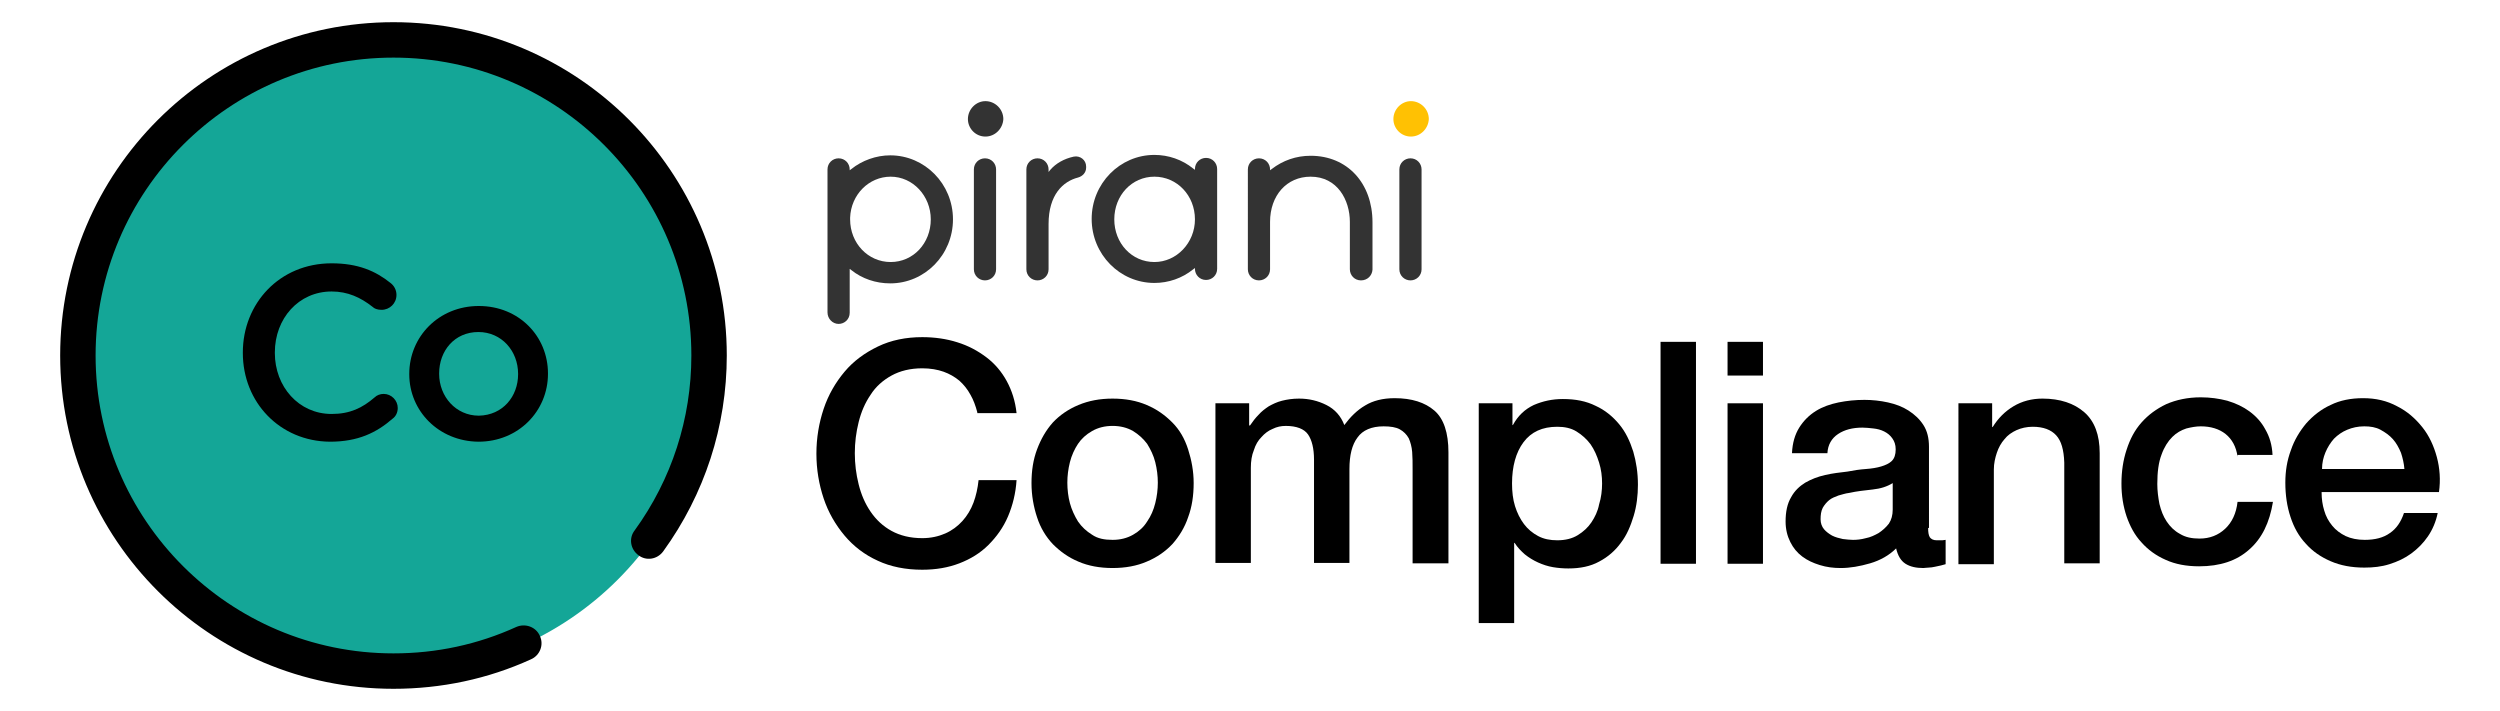 <?xml version="1.0" encoding="utf-8"?>
<!-- Generator: Adobe Illustrator 24.0.3, SVG Export Plug-In . SVG Version: 6.00 Build 0)  -->
<svg version="1.1" xmlns="http://www.w3.org/2000/svg" xmlns:xlink="http://www.w3.org/1999/xlink" x="0px" y="0px"
	 viewBox="0 0 585.8 166.6" style="enable-background:new 0 0 585.8 166.6;" xml:space="preserve">
<style type="text/css">
	.st0{fill:#8C4A6F;}
	.st1{fill:#F29D35;}
	.st2{fill:#55AC82;}
	.st3{fill:#55AD83;}
	.st4{fill:#F3CF68;}
	.st5{fill:#F2766B;}
	.st6{fill:#A7809C;}
	.st7{fill:#0396A6;}
	.st8{fill:#FFBB7B;}
	.st9{fill:#14A697;}
	.st10{fill:#F25252;}
	.st11{fill:#F2C12E;}
	.st12{fill:#F27649;}
	.st13{fill:#FF7745;}
	.st14{fill:#FF9D25;}
	.st15{fill:#FFC103;}
	.st16{fill:#FF5151;}
	.st17{fill:none;stroke:#ADADAD;stroke-miterlimit:10;}
	.st18{fill:none;stroke:#ADADAD;stroke-miterlimit:10;stroke-dasharray:1.006,3.016;}
	.st19{fill:#FFFFFF;}
	.st20{fill:#ED2737;}
	.st21{fill:#333333;}
	.st22{fill:#FFB71C;}
	.st23{fill:none;stroke:#FFFFFF;stroke-width:3.091;stroke-miterlimit:10;}
	.st24{fill:#00AE83;}
	.st25{fill:#B4829F;}
</style>
<g id="todo">
</g>
<g id="colores1">
</g>
<g id="nombres">
</g>
<g id="outlines">
</g>
<g id="letras">
	<g>
		<g>
			<path d="M229,96.6c-0.4-1.5-0.9-2.9-1.6-4.1c-0.7-1.3-1.6-2.4-2.6-3.3c-1.1-0.9-2.3-1.6-3.7-2.1c-1.4-0.5-3.1-0.8-5-0.8
				c-2.8,0-5.2,0.6-7.2,1.7c-2,1.1-3.7,2.6-4.9,4.5c-1.3,1.9-2.2,4-2.8,6.4c-0.6,2.4-0.9,4.8-0.9,7.3c0,2.5,0.3,4.9,0.9,7.3
				c0.6,2.4,1.5,4.5,2.8,6.4c1.3,1.9,2.9,3.4,4.9,4.5c2,1.1,4.4,1.7,7.2,1.7c2,0,3.8-0.4,5.4-1.1c1.6-0.7,2.9-1.7,4-2.9
				c1.1-1.2,2-2.7,2.6-4.3c0.6-1.6,1-3.4,1.2-5.3h8.9c-0.2,3.1-0.9,5.9-2,8.5c-1.1,2.6-2.7,4.8-4.6,6.7c-1.9,1.9-4.2,3.3-6.8,4.3
				c-2.6,1-5.5,1.5-8.7,1.5c-3.9,0-7.4-0.7-10.4-2.1c-3.1-1.4-5.7-3.4-7.8-5.9c-2.1-2.5-3.8-5.4-4.9-8.7c-1.1-3.3-1.7-6.8-1.7-10.5
				c0-3.7,0.6-7.2,1.7-10.5c1.1-3.3,2.8-6.2,4.9-8.7c2.1-2.5,4.7-4.4,7.8-5.9c3.1-1.5,6.6-2.2,10.4-2.2c2.9,0,5.7,0.4,8.2,1.2
				c2.6,0.8,4.8,2,6.8,3.5c2,1.5,3.6,3.4,4.8,5.6c1.2,2.2,2,4.7,2.3,7.5H229z"/>
			<path d="M260.7,133.1c-3,0-5.7-0.5-8-1.5c-2.4-1-4.3-2.4-6-4.1c-1.6-1.7-2.9-3.8-3.7-6.3c-0.8-2.4-1.3-5.1-1.3-8
				c0-2.9,0.4-5.5,1.3-7.9s2.1-4.5,3.7-6.3c1.6-1.7,3.6-3.1,6-4.1c2.4-1,5-1.5,8-1.5c3,0,5.7,0.5,8,1.5c2.4,1,4.3,2.4,6,4.1
				s2.9,3.8,3.7,6.3s1.3,5.1,1.3,7.9c0,2.9-0.4,5.6-1.3,8c-0.8,2.4-2.1,4.5-3.7,6.3c-1.6,1.7-3.6,3.1-6,4.1
				C266.4,132.6,263.7,133.1,260.7,133.1z M260.7,126.5c1.8,0,3.4-0.4,4.8-1.2c1.4-0.8,2.5-1.8,3.3-3.1c0.9-1.3,1.5-2.7,1.9-4.3
				c0.4-1.6,0.6-3.2,0.6-4.8c0-1.6-0.2-3.2-0.6-4.8c-0.4-1.6-1.1-3-1.9-4.3c-0.9-1.2-2-2.2-3.3-3c-1.4-0.8-3-1.2-4.8-1.2
				c-1.8,0-3.4,0.4-4.8,1.2c-1.4,0.8-2.5,1.8-3.3,3s-1.5,2.7-1.9,4.3c-0.4,1.6-0.6,3.2-0.6,4.8c0,1.6,0.2,3.3,0.6,4.8s1.1,3,1.9,4.3
				c0.9,1.3,2,2.3,3.3,3.1C257.2,126.2,258.8,126.5,260.7,126.5z"/>
			<path d="M284.8,94.5h7.9v5.2h0.2c0.6-0.9,1.3-1.8,2-2.5c0.7-0.8,1.5-1.4,2.4-2c0.9-0.5,1.9-1,3.1-1.3c1.2-0.3,2.5-0.5,4-0.5
				c2.3,0,4.4,0.5,6.4,1.5c2,1,3.4,2.6,4.2,4.7c1.4-1.9,3-3.5,4.9-4.6c1.8-1.1,4.1-1.7,6.9-1.7c4,0,7.1,1,9.3,2.9
				c2.2,1.9,3.3,5.2,3.3,9.8v26H331v-22c0-1.5,0-2.9-0.1-4.1c-0.1-1.2-0.4-2.3-0.8-3.2c-0.5-0.9-1.2-1.6-2.1-2.1
				c-0.9-0.5-2.2-0.7-3.8-0.7c-2.8,0-4.9,0.9-6.1,2.6c-1.3,1.7-1.9,4.2-1.9,7.4v22h-8.3v-24.2c0-2.6-0.5-4.6-1.4-5.9s-2.7-2-5.2-2
				c-1.1,0-2.1,0.2-3.1,0.7c-1,0.4-1.9,1.1-2.6,1.9c-0.8,0.8-1.4,1.8-1.8,3.1c-0.5,1.2-0.7,2.6-0.7,4.1v22.3h-8.3V94.5z"/>
			<path d="M346.5,94.5h7.9v5.1h0.1c1.2-2.2,2.8-3.7,4.9-4.7c2.1-0.9,4.3-1.4,6.8-1.4c3,0,5.5,0.5,7.7,1.6c2.2,1,4,2.5,5.5,4.3
				s2.5,3.9,3.3,6.4c0.7,2.4,1.1,5,1.1,7.8c0,2.5-0.3,5-1,7.3s-1.6,4.5-3,6.3c-1.3,1.8-3,3.3-5.1,4.4c-2,1.1-4.4,1.6-7.2,1.6
				c-1.2,0-2.4-0.1-3.6-0.3c-1.2-0.2-2.4-0.6-3.5-1.1c-1.1-0.5-2.1-1.1-3.1-1.9c-0.9-0.8-1.7-1.6-2.4-2.7h-0.1V146h-8.3V94.5z
				 M375.4,113.3c0-1.7-0.2-3.3-0.7-4.9s-1.1-3-2-4.3c-0.9-1.2-2-2.2-3.3-3s-2.8-1.1-4.5-1.1c-3.5,0-6.1,1.2-7.9,3.6
				c-1.8,2.4-2.7,5.7-2.7,9.7c0,1.9,0.2,3.7,0.7,5.3c0.5,1.6,1.2,3,2.1,4.2c0.9,1.2,2,2.1,3.3,2.8c1.3,0.7,2.8,1,4.5,1
				c1.9,0,3.5-0.4,4.8-1.2c1.3-0.8,2.4-1.8,3.2-3c0.8-1.2,1.5-2.6,1.8-4.2C375.2,116.6,375.4,114.9,375.4,113.3z"/>
			<path d="M389.1,80.1h8.3v52h-8.3V80.1z"/>
			<path d="M404.8,80.1h8.3V88h-8.3V80.1z M404.8,94.5h8.3v37.6h-8.3V94.5z"/>
			<path d="M451.8,123.7c0,1,0.1,1.7,0.4,2.2c0.3,0.4,0.8,0.7,1.6,0.7c0.2,0,0.5,0,0.9,0c0.3,0,0.7,0,1.2-0.1v5.7
				c-0.3,0.1-0.7,0.2-1.1,0.3s-0.9,0.2-1.4,0.3c-0.5,0.1-1,0.2-1.5,0.2c-0.5,0-0.9,0.1-1.2,0.1c-1.7,0-3.1-0.3-4.2-1
				c-1.1-0.7-1.8-1.9-2.2-3.6c-1.6,1.6-3.7,2.8-6.1,3.5c-2.4,0.7-4.7,1.1-6.9,1.1c-1.7,0-3.3-0.2-4.9-0.7c-1.6-0.5-2.9-1.1-4.1-2
				c-1.2-0.9-2.1-2-2.8-3.4c-0.7-1.4-1.1-3-1.1-4.8c0-2.3,0.4-4.2,1.3-5.7c0.8-1.5,2-2.6,3.3-3.4c1.4-0.8,2.9-1.4,4.7-1.8
				c1.7-0.4,3.5-0.6,5.2-0.8c1.5-0.3,2.9-0.5,4.3-0.6c1.4-0.1,2.6-0.3,3.6-0.6s1.9-0.7,2.5-1.3c0.6-0.6,0.9-1.5,0.9-2.7
				c0-1.1-0.3-1.9-0.8-2.6c-0.5-0.7-1.1-1.2-1.9-1.6s-1.6-0.6-2.5-0.7c-0.9-0.1-1.8-0.2-2.6-0.2c-2.3,0-4.2,0.5-5.7,1.5
				c-1.5,1-2.4,2.5-2.5,4.5h-8.3c0.1-2.4,0.7-4.4,1.7-6c1-1.6,2.3-2.9,3.9-3.9c1.6-1,3.4-1.6,5.3-2c2-0.4,4-0.6,6.1-0.6
				c1.8,0,3.7,0.2,5.5,0.6c1.8,0.4,3.4,1,4.8,1.9c1.4,0.9,2.6,2,3.5,3.4c0.9,1.4,1.3,3.1,1.3,5.1V123.7z M443.5,113.2
				c-1.3,0.8-2.8,1.3-4.7,1.5c-1.8,0.2-3.7,0.4-5.5,0.8c-0.9,0.1-1.7,0.4-2.5,0.6c-0.8,0.3-1.6,0.6-2.2,1.1
				c-0.6,0.5-1.1,1.1-1.5,1.8c-0.4,0.8-0.5,1.7-0.5,2.7c0,0.9,0.3,1.7,0.8,2.3c0.5,0.6,1.2,1.1,1.9,1.5c0.8,0.4,1.6,0.6,2.5,0.8
				c0.9,0.1,1.7,0.2,2.4,0.2c0.9,0,1.9-0.1,3-0.4c1.1-0.2,2.1-0.7,3-1.2c0.9-0.6,1.7-1.3,2.4-2.2c0.6-0.9,0.9-2,0.9-3.3V113.2z"/>
			<path d="M458.9,94.5h7.9v5.5l0.1,0.1c1.3-2.1,2.9-3.7,4.9-4.9c2-1.2,4.3-1.8,6.8-1.8c4.1,0,7.4,1.1,9.8,3.2
				c2.4,2.1,3.6,5.3,3.6,9.6v25.8h-8.3v-23.6c-0.1-3-0.7-5.1-1.9-6.4s-3-2-5.5-2c-1.4,0-2.7,0.3-3.8,0.8c-1.1,0.5-2.1,1.2-2.8,2.1
				c-0.8,0.9-1.4,2-1.8,3.2c-0.4,1.2-0.7,2.5-0.7,3.9v22.2h-8.3V94.5z"/>
			<path d="M524.3,107c-0.3-2.3-1.3-4.1-2.8-5.3c-1.5-1.2-3.5-1.8-5.8-1.8c-1.1,0-2.2,0.2-3.4,0.5c-1.2,0.4-2.3,1-3.3,2
				c-1,1-1.9,2.4-2.5,4.1c-0.7,1.8-1,4.1-1,6.9c0,1.6,0.2,3.1,0.5,4.7c0.4,1.6,0.9,2.9,1.7,4.1c0.8,1.2,1.8,2.2,3.1,2.9
				c1.3,0.8,2.8,1.1,4.6,1.1c2.4,0,4.4-0.8,6-2.3c1.6-1.5,2.6-3.6,2.9-6.3h8.3c-0.8,4.9-2.6,8.6-5.6,11.2c-2.9,2.6-6.8,3.9-11.7,3.9
				c-3,0-5.6-0.5-7.8-1.5c-2.3-1-4.2-2.4-5.7-4.1c-1.6-1.7-2.7-3.8-3.5-6.1c-0.8-2.4-1.2-4.9-1.2-7.7c0-2.8,0.4-5.5,1.2-7.9
				c0.8-2.5,1.9-4.6,3.5-6.4c1.6-1.8,3.5-3.2,5.8-4.3c2.3-1,5-1.6,8.1-1.6c2.2,0,4.3,0.3,6.2,0.8c2,0.6,3.7,1.4,5.2,2.5
				c1.5,1.1,2.8,2.5,3.7,4.2c1,1.7,1.6,3.7,1.7,6H524.3z"/>
			<path d="M544,115.4c0,1.5,0.2,2.9,0.6,4.2c0.4,1.4,1,2.5,1.9,3.6c0.8,1,1.9,1.8,3.1,2.4c1.3,0.6,2.8,0.9,4.5,0.9
				c2.4,0,4.4-0.5,5.9-1.6c1.5-1,2.6-2.6,3.3-4.7h7.9c-0.4,2-1.2,3.9-2.3,5.5c-1.1,1.6-2.4,2.9-3.9,4c-1.5,1.1-3.2,1.9-5.1,2.5
				c-1.9,0.6-3.8,0.8-5.9,0.8c-3,0-5.6-0.5-7.9-1.5c-2.3-1-4.2-2.3-5.8-4.1c-1.6-1.7-2.8-3.8-3.6-6.3c-0.8-2.4-1.2-5.1-1.2-8
				c0-2.7,0.4-5.2,1.3-7.6c0.8-2.4,2.1-4.5,3.6-6.3c1.6-1.8,3.5-3.3,5.7-4.3c2.2-1.1,4.8-1.6,7.6-1.6c3,0,5.6,0.6,8,1.9
				c2.4,1.2,4.3,2.9,5.9,4.9c1.6,2,2.7,4.4,3.4,7c0.7,2.6,0.9,5.4,0.5,8.2H544z M563.4,109.9c-0.1-1.3-0.4-2.6-0.8-3.8
				c-0.5-1.2-1.1-2.3-1.9-3.2c-0.8-0.9-1.8-1.6-2.9-2.2s-2.4-0.8-3.8-0.8c-1.5,0-2.8,0.3-4,0.8c-1.2,0.5-2.2,1.2-3.1,2.1
				c-0.8,0.9-1.5,2-2,3.2c-0.5,1.2-0.8,2.5-0.8,3.9H563.4z"/>
		</g>
		<g>
			<circle class="st9" cx="92.2" cy="83.3" r="74.3"/>
			<path d="M92.2,161.4c-43.1,0-78.1-35-78.1-78.1s35-78.1,78.1-78.1s78.1,35,78.1,78.1c0,16.6-5.2,32.5-14.9,45.9
				c-1.4,1.9-4,2.3-5.8,0.9c-1.9-1.4-2.3-4-0.9-5.8c8.7-12,13.3-26.2,13.3-41c0-38.5-31.3-69.8-69.8-69.8S22.4,44.8,22.4,83.3
				s31.3,69.8,69.8,69.8c10.1,0,19.8-2.1,28.8-6.2c2.1-0.9,4.6,0,5.5,2.1c1,2.1,0,4.6-2.1,5.5C114.3,159.1,103.4,161.4,92.2,161.4z"
				/>
			<g>
				<path d="M56.9,82.7v-0.1c0-11.5,8.6-20.9,20.8-20.9c6.2,0,10.3,1.8,13.8,4.6c0.8,0.6,1.4,1.6,1.4,2.8c0,2-1.6,3.5-3.5,3.5
					c-1,0-1.7-0.3-2.1-0.7c-2.8-2.2-5.8-3.6-9.6-3.6c-7.7,0-13.3,6.3-13.3,14.3v0.1c0,7.9,5.6,14.3,13.3,14.3
					c4.3,0,7.2-1.4,10.1-3.9c0.5-0.5,1.3-0.8,2.1-0.8c1.8,0,3.3,1.5,3.3,3.3c0,1.1-0.5,2-1.2,2.5c-3.8,3.3-8.1,5.4-14.7,5.4
					C65.6,103.4,56.9,94.3,56.9,82.7z"/>
			</g>
			<g>
				<path d="M95.9,87.7v-0.1c0-8.7,6.9-15.9,16.3-15.9s16.2,7.1,16.2,15.8v0.1c0,8.7-6.9,15.9-16.3,15.9
					C102.8,103.4,95.9,96.3,95.9,87.7z M121.4,87.7v-0.1c0-5.4-3.9-9.8-9.3-9.8c-5.6,0-9.2,4.4-9.2,9.7v0.1c0,5.3,3.9,9.8,9.3,9.8
					C117.8,97.3,121.4,92.9,121.4,87.7z"/>
			</g>
		</g>
		<path class="st21" d="M193.9,73.2l0-33.5c0-1.5,1.2-2.6,2.6-2.6l0,0c1.5,0,2.6,1.2,2.6,2.6v0.2l0.4-0.3c2.5-2,5.8-3.2,9.1-3.2
			c8.1,0,14.7,6.7,14.7,15s-6.6,15-14.7,15c-3.4,0-6.6-1.1-9.1-3.1l-0.4-0.3l0,10.3c0,1.5-1.2,2.6-2.6,2.6l0,0
			C195.1,75.9,193.9,74.7,193.9,73.2z M208.7,41.4c-5.1,0-9.3,4.2-9.5,9.6v0.4c0,5.6,4.2,10,9.5,10c5.3,0,9.4-4.4,9.4-10
			C218.1,45.9,213.9,41.4,208.7,41.4z"/>
		<path class="st21" d="M228.2,63.1V39.7c0-1.5,1.2-2.6,2.6-2.6h0c1.5,0,2.6,1.2,2.6,2.6v23.4c0,1.5-1.2,2.6-2.6,2.6h0
			C229.4,65.7,228.2,64.6,228.2,63.1z M230.9,32c-2.3,0-4.1-1.9-4.1-4.1c0-2.3,1.9-4.2,4.1-4.2c2.3,0,4.2,1.9,4.2,4.2
			C235,30.1,233.2,32,230.9,32z"/>
		<path class="st21" d="M240.5,63.1V39.7c0-1.5,1.2-2.6,2.6-2.6l0,0c1.5,0,2.6,1.2,2.6,2.6v0.6l0.4-0.5c1.3-1.5,3.2-2.6,5.5-3.1
			c1.5-0.3,2.9,0.8,2.9,2.3v0.3c0,1.1-0.8,2-1.9,2.3c-3.5,0.9-6.9,4-6.9,10.9v10.6c0,1.5-1.2,2.6-2.6,2.6l0,0
			C241.7,65.7,240.5,64.6,240.5,63.1z"/>
		<path class="st21" d="M270.5,66.3c-8.1,0-14.7-6.7-14.7-15s6.6-15,14.7-15c3.3,0,6.5,1.1,9.1,3.2l0.4,0.3v-0.2
			c0-1.5,1.2-2.6,2.6-2.6l0,0c1.5,0,2.6,1.2,2.6,2.6v23.4c0,1.5-1.2,2.6-2.6,2.6l0,0c-1.5,0-2.6-1.2-2.6-2.6v-0.2l-0.4,0.3
			C277,65.2,273.8,66.3,270.5,66.3z M270.5,41.4c-5.3,0-9.4,4.4-9.4,10s4.1,10,9.4,10c5.2,0,9.5-4.5,9.5-10
			C280,45.8,275.8,41.4,270.5,41.4z"/>
		<path class="st21" d="M318.9,65.7c-1.5,0-2.6-1.2-2.6-2.6V52c0-5.1-2.9-10.6-9.2-10.6c-5.6,0-9.5,4.4-9.5,10.6v11.1
			c0,1.5-1.2,2.6-2.6,2.6h0c-1.5,0-2.6-1.2-2.6-2.6V39.7c0-1.5,1.2-2.6,2.6-2.6h0c1.5,0,2.6,1.2,2.6,2.6v0.2l0.4-0.3
			c2.6-2,5.7-3.1,9.1-3.1c8.6,0,14.5,6.4,14.5,15.6v11.1C321.5,64.6,320.4,65.7,318.9,65.7L318.9,65.7z"/>
		<path class="st21" d="M327.9,63.1V39.7c0-1.5,1.2-2.6,2.6-2.6h0c1.5,0,2.6,1.2,2.6,2.6v23.4c0,1.5-1.2,2.6-2.6,2.6h0
			C329.1,65.7,327.9,64.6,327.9,63.1z"/>
		<path class="st15" d="M330.6,32c-2.3,0-4.1-1.9-4.1-4.1c0-2.3,1.9-4.2,4.1-4.2c2.3,0,4.2,1.9,4.2,4.2
			C334.7,30.1,332.9,32,330.6,32z"/>
	</g>
</g>
</svg>
